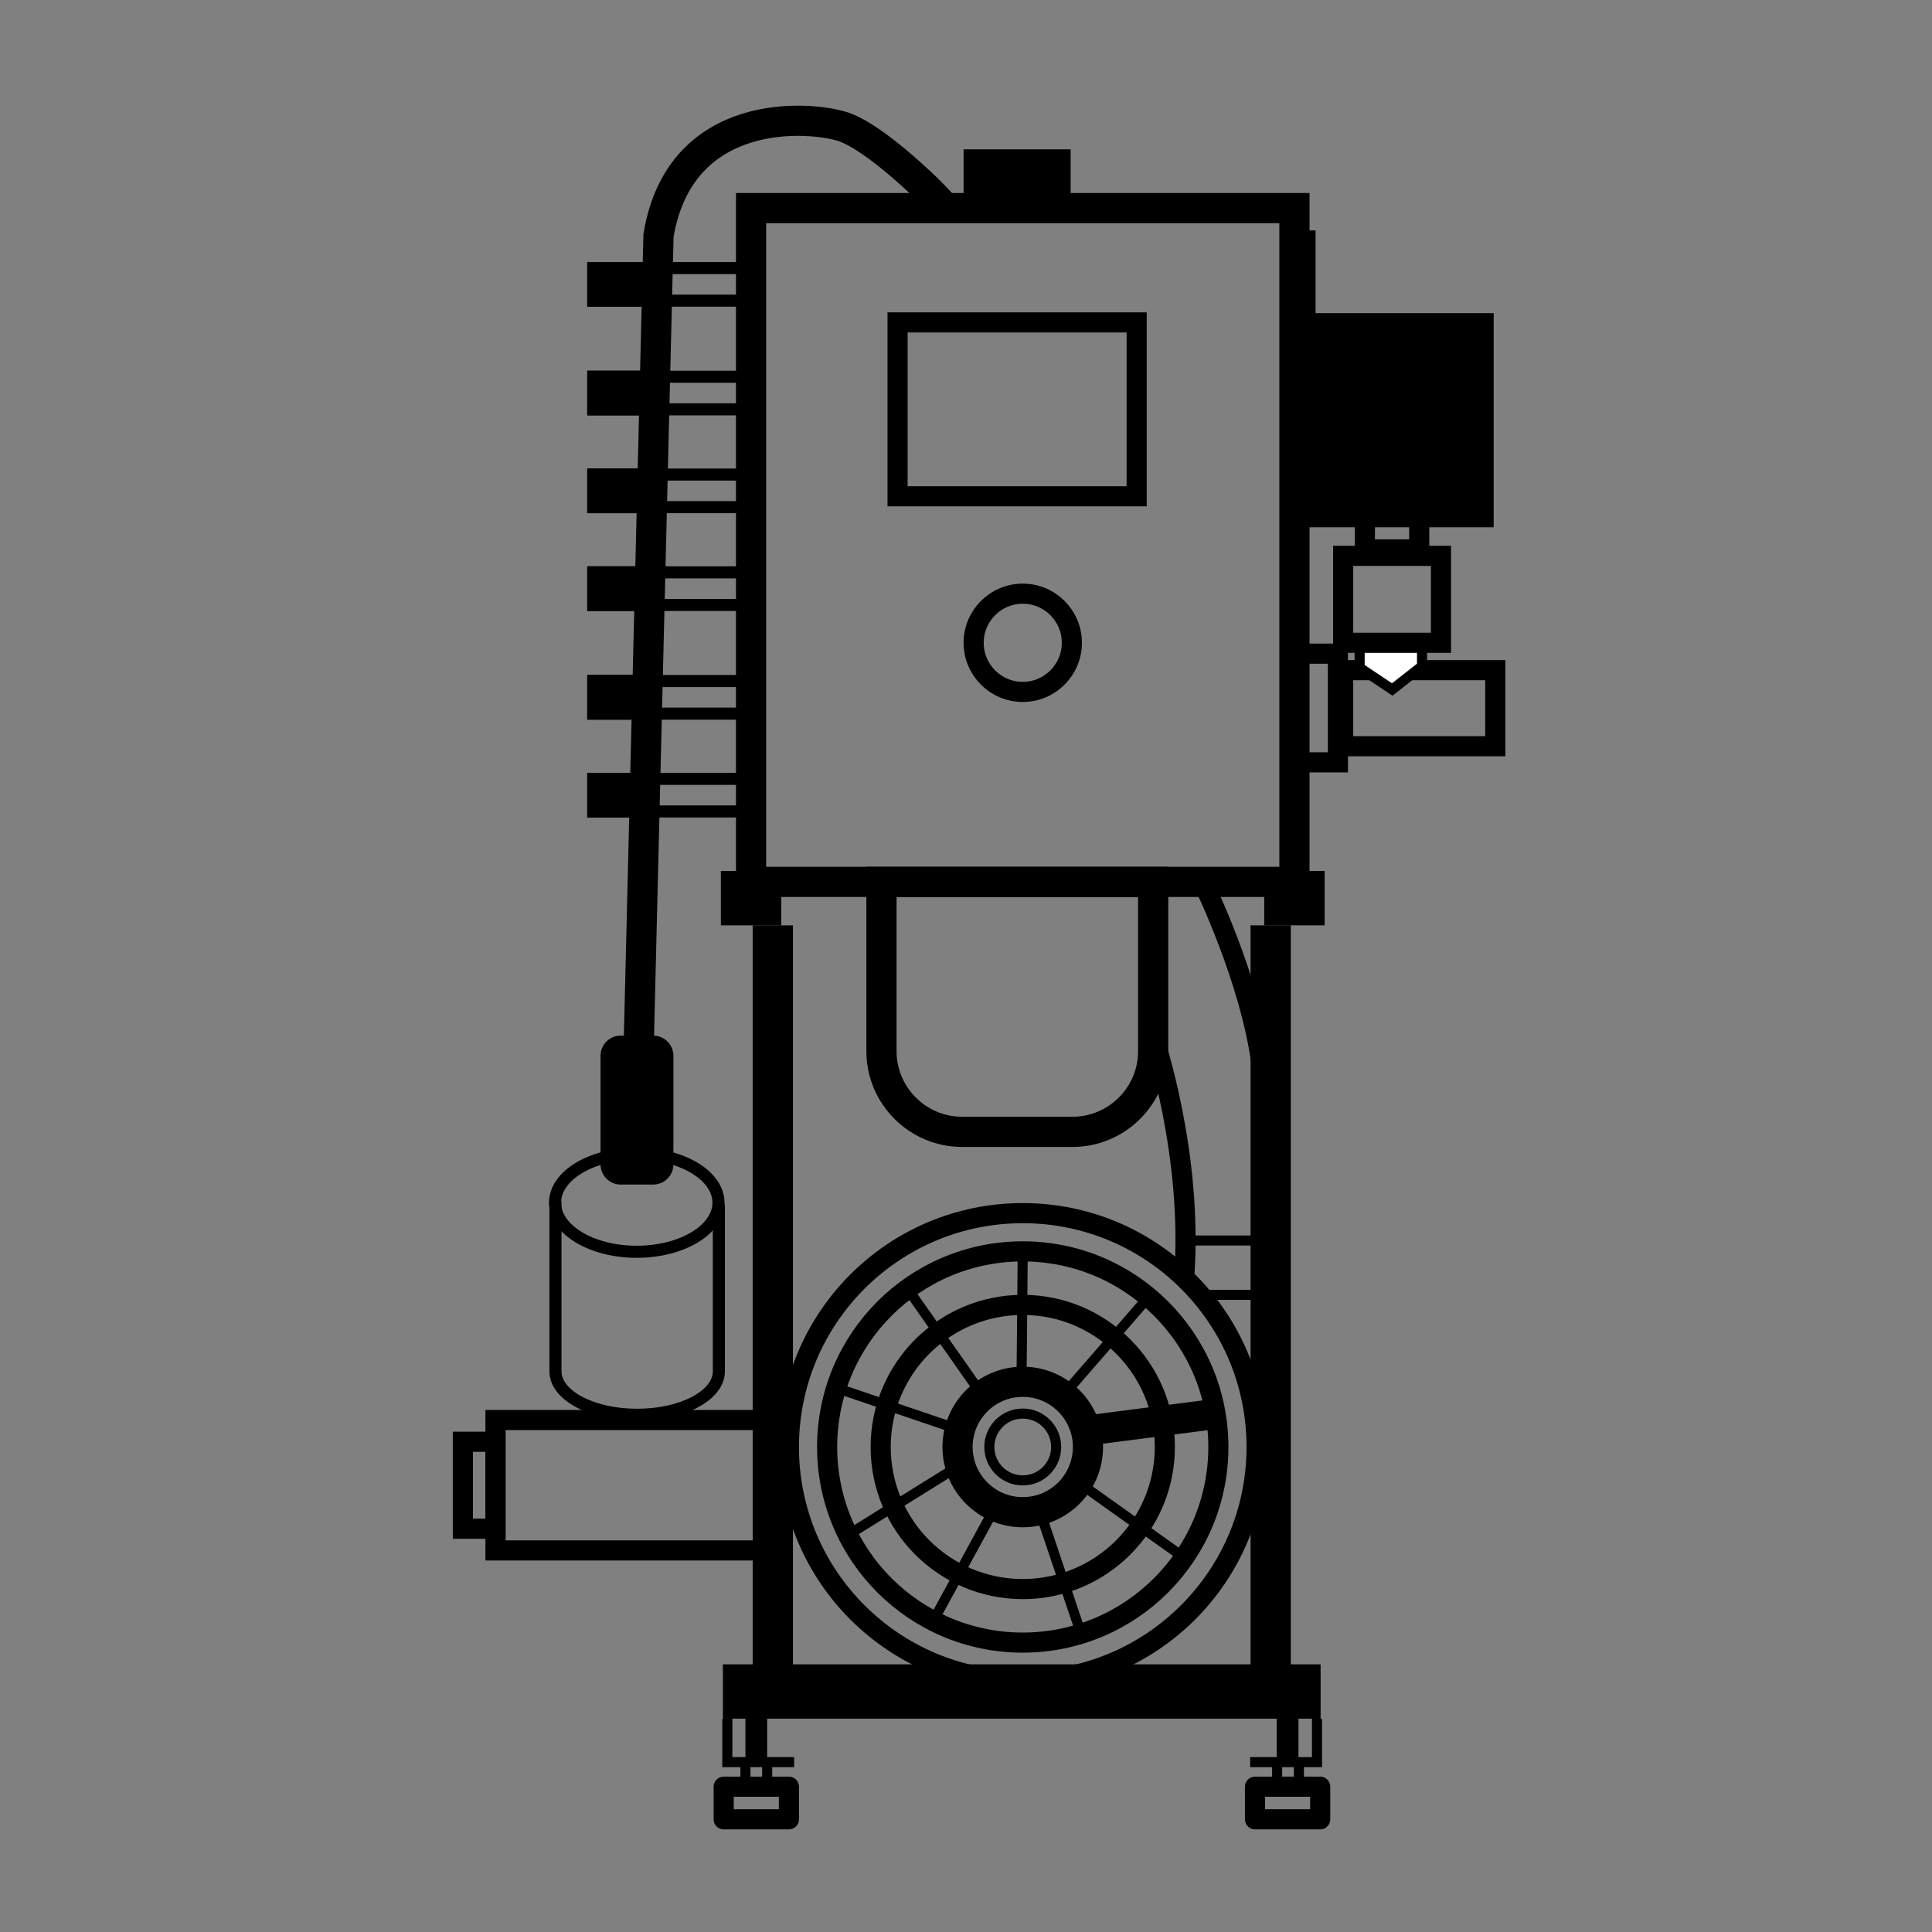 <?xml version="1.0" encoding="UTF-8"?><svg id="Layer_1" xmlns="http://www.w3.org/2000/svg" viewBox="0 0 48 48"><rect x="0" y="0" width="48" height="48" fill="#808080" stroke="none"/><defs><style>.cls-1{stroke-width:1.5px;}.cls-1,.cls-2,.cls-3,.cls-4,.cls-5,.cls-6,.cls-7,.cls-8,.cls-9,.cls-10,.cls-11,.cls-12,.cls-13,.cls-14{stroke:#000;}.cls-1,.cls-2,.cls-3,.cls-4,.cls-5,.cls-6,.cls-7,.cls-10,.cls-11,.cls-13,.cls-14{stroke-miterlimit:10;}.cls-1,.cls-3,.cls-7,.cls-8,.cls-9,.cls-10,.cls-11,.cls-12,.cls-14{fill:none;}.cls-2,.cls-12,.cls-14{stroke-width:.5px;}.cls-4,.cls-6,.cls-10{stroke-width:.25px;}.cls-6{fill:#fff;}.cls-7{stroke-width:.75px;}.cls-8,.cls-9{stroke-linecap:round;}.cls-8,.cls-9,.cls-12{stroke-linejoin:round;}.cls-9,.cls-11,.cls-13{stroke-width:.3px;}</style></defs><polyline class="cls-3" points="19.2 22.99 19.2 42.16 31.57 42.16 31.57 22.99"/><rect x="17.96" y="41.35" width="14.85" height="1.35"/><g><polyline class="cls-10" points="18.07 42.7 18.07 43.78 19.73 43.78"/><rect class="cls-12" x="17.98" y="44.39" width="1.62" height=".81"/><g><line class="cls-10" x1="18.52" y1="43.82" x2="18.52" y2="44.19"/><line class="cls-10" x1="19.06" y1="43.82" x2="19.06" y2="44.19"/></g><rect x="18.52" y="42.43" width=".54" height="1.35"/></g><g><polyline class="cls-10" points="32.72 42.7 32.72 43.78 31.06 43.78"/><rect class="cls-12" x="31.19" y="44.39" width="1.62" height=".81" transform="translate(63.99 89.59) rotate(-180)"/><g><line class="cls-10" x1="32.27" y1="43.82" x2="32.27" y2="44.19"/><line class="cls-10" x1="31.73" y1="43.82" x2="31.73" y2="44.19"/></g><rect x="31.73" y="42.43" width=".54" height="1.35" transform="translate(63.99 86.22) rotate(-180)"/></g><circle class="cls-14" cx="25.41" cy="35.95" r="5.81"/><circle class="cls-14" cx="25.41" cy="35.95" r="4.86"/><line class="cls-10" x1="24.73" y1="37.44" x2="23.18" y2="40.28"/><line class="cls-10" x1="25.8" y1="37.44" x2="26.86" y2="40.59"/><line class="cls-10" x1="26.89" y1="36.9" x2="29.42" y2="38.7"/><line class="cls-7" x1="26.86" y1="35.56" x2="30.19" y2="35.13"/><line class="cls-10" x1="26.35" y1="34.74" x2="28.53" y2="32.23"/><line class="cls-10" x1="25.38" y1="34.3" x2="25.41" y2="31.09"/><line class="cls-10" x1="24.46" y1="34.74" x2="22.55" y2="32.02"/><line class="cls-10" x1="23.92" y1="35.55" x2="20.77" y2="34.48"/><line class="cls-10" x1="23.92" y1="36.36" x2="21.06" y2="38.14"/><circle class="cls-7" cx="25.41" cy="35.95" r="1.62"/><circle class="cls-14" cx="25.41" cy="35.95" r="3.53"/><circle class="cls-10" cx="25.41" cy="35.95" r=".83"/><rect class="cls-7" x="18.66" y="5.17" width="13.5" height="16.74"/><line class="cls-1" x1="18.66" y1="21.64" x2="18.66" y2="22.99"/><line class="cls-1" x1="32.16" y1="21.64" x2="32.16" y2="22.99"/><path class="cls-7" d="M21.9,21.91h6.75v4.21c0,1.1-.9,2-2,2h-2.75c-1.1,0-2-.9-2-2v-4.21h0Z"/><path class="cls-14" d="M28.65,25.75s1,2.89,.77,6"/><path class="cls-14" d="M29.88,21.91s1.2,2.43,1.47,4.59"/><line class="cls-10" x1="29.46" y1="30.82" x2="31.35" y2="30.82"/><polyline class="cls-10" points="31.62 32.17 30 32.17 29.75 32.17"/><circle class="cls-14" cx="25.41" cy="15.97" r="1.22"/><rect class="cls-14" x="22.3" y="8.01" width="5.94" height="4.32"/><rect class="cls-2" x="24.19" y="3.96" width="2.16" height="1.08"/><rect class="cls-5" x="32.56" y="8.28" width="4.05" height="4.32"/><rect class="cls-4" x="32.02" y="5.85" width=".54" height="3.78"/><rect class="cls-14" x="33.91" y="12.3" width="1.35" height="1.35"/><rect class="cls-14" x="32.16" y="16.24" width="1.08" height="2.7"/><rect class="cls-14" x="33.37" y="16.65" width="3.78" height="1.89"/><polyline class="cls-6" points="33.78 15.97 33.78 16.59 34.59 17.13 35.33 16.55 35.33 15.97"/><rect class="cls-14" x="33.37" y="13.81" width="2.43" height="2.16"/><rect class="cls-14" x="12.31" y="35.28" width="6.75" height="3.24"/><rect class="cls-14" x="11.5" y="35.82" width=".81" height="2.16"/><g><rect class="cls-11" x="14.74" y="6.66" width="4.05" height=".81"/><rect class="cls-13" x="14.74" y="6.66" width="1.35" height=".81"/></g><g><rect class="cls-11" x="14.74" y="9.36" width="4.05" height=".81"/><rect class="cls-13" x="14.74" y="9.36" width="1.35" height=".81"/></g><g><rect class="cls-11" x="14.74" y="11.79" width="4.05" height=".81"/><rect class="cls-13" x="14.74" y="11.79" width="1.35" height=".81"/></g><g><rect class="cls-11" x="14.74" y="14.22" width="4.05" height=".81"/><rect class="cls-13" x="14.74" y="14.22" width="1.35" height=".81"/></g><g><rect class="cls-11" x="14.74" y="16.92" width="4.05" height=".81"/><rect class="cls-13" x="14.74" y="16.92" width="1.35" height=".81"/></g><g><rect class="cls-11" x="14.74" y="19.35" width="4.05" height=".81"/><rect class="cls-13" x="14.74" y="19.35" width="1.35" height=".81"/></g><path class="cls-7" d="M15.82,27.99l.54-22.14c.54-3.24,3.78-2.97,4.59-2.7s2.16,1.62,2.16,1.62l.39,.41"/><rect class="cls-8" x="15.42" y="26.23" width=".81" height="2.7"/><ellipse class="cls-9" cx="15.82" cy="29.88" rx="2.03" ry="1.22"/><path class="cls-9" d="M13.8,29.88v4.19c0,.6,.91,1.08,2.03,1.08s2.03-.48,2.03-1.08v-4.1"/></svg>
